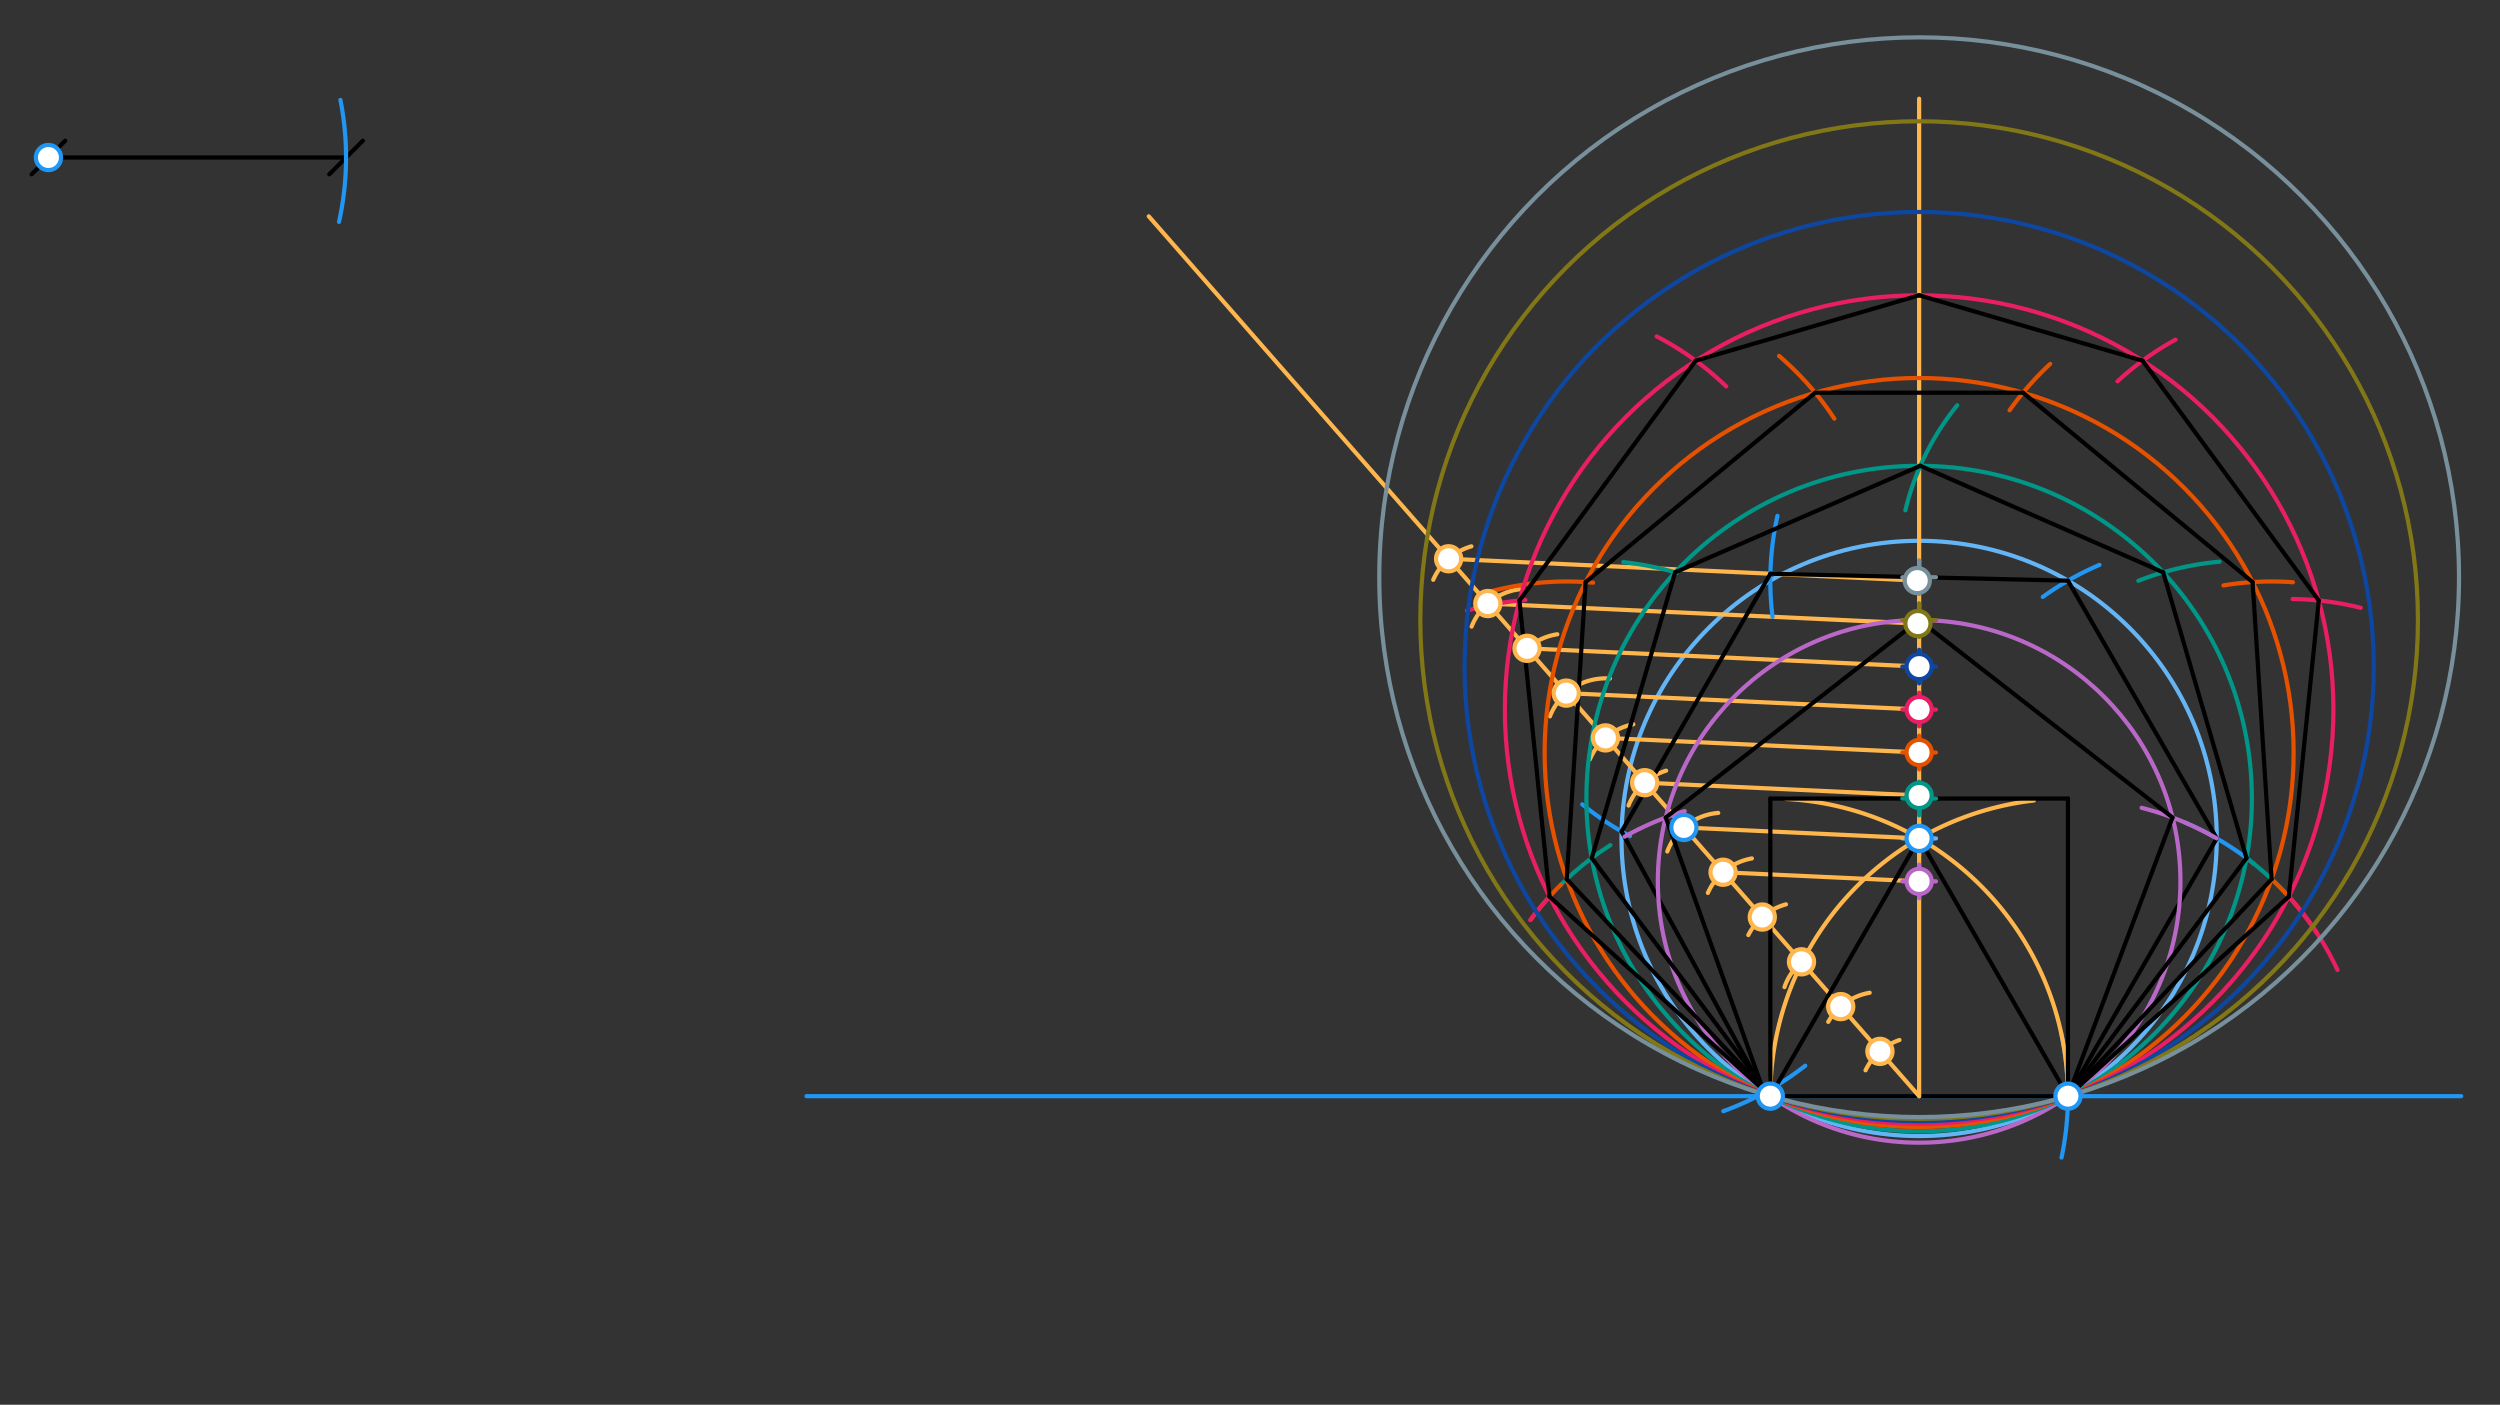 <svg xmlns="http://www.w3.org/2000/svg" class="svg--1it" height="100%" preserveAspectRatio="xMidYMid meet" viewBox="0 0 595.276 334.488" width="100%"><rect x="0" y="0" width="595.276" height="334.488" fill="#333333" stroke="none"/><defs><marker id="marker-arrow" markerHeight="16" markerUnits="userSpaceOnUse" markerWidth="24" orient="auto-start-reverse" refX="24" refY="4" viewBox="0 0 24 8"><path d="M 0 0 L 24 4 L 0 8 z" stroke="inherit"></path></marker></defs><g class="aux-layer--1FB"></g><g class="main-layer--3Vd"><g class="element--2qn"><line stroke="#000000" stroke-dasharray="none" stroke-linecap="round" stroke-width="1" x1="11.533" x2="82.399" y1="37.508" y2="37.508"></line><path d="M15.533,33.508 l-8,8" stroke="#000000" stroke-linecap="round" stroke-width="1" transform="rotate(0, 11.533, 37.508)"></path><path d="M86.399,33.508 l-8,8" stroke="#000000" stroke-linecap="round" stroke-width="1" transform="rotate(180, 82.399, 37.508)"></path></g><g class="element--2qn"><line stroke="#2196F3" stroke-dasharray="none" stroke-linecap="round" stroke-width="1" x1="192.033" x2="586.033" y1="261.008" y2="261.008"></line></g><g class="element--2qn"><path d="M 81.062 23.806 A 70.866 70.866 0 0 1 80.724 52.829" fill="none" stroke="#2196F3" stroke-dasharray="none" stroke-linecap="round" stroke-width="1"></path></g><g class="element--2qn"><path d="M 490.724 245.688 A 70.866 70.866 0 0 1 490.874 275.631" fill="none" stroke="#2196F3" stroke-dasharray="none" stroke-linecap="round" stroke-width="1"></path></g><g class="element--2qn"><line stroke="#000000" stroke-dasharray="none" stroke-linecap="round" stroke-width="1" x1="421.533" x2="492.399" y1="261.008" y2="261.008"></line></g><g class="element--2qn"><path d="M 492.399 261.008 A 70.866 70.866 0 0 0 425.307 190.243" fill="none" stroke="#FFB74D" stroke-dasharray="none" stroke-linecap="round" stroke-width="1"></path></g><g class="element--2qn"><path d="M 421.533 261.008 A 70.866 70.866 0 0 1 484.262 190.611" fill="none" stroke="#FFB74D" stroke-dasharray="none" stroke-linecap="round" stroke-width="1"></path></g><g class="element--2qn"><g class="center--1s5"><line x1="452.966" y1="199.636" x2="460.966" y2="199.636" stroke="#64B5F6" stroke-width="1" stroke-linecap="round"></line><line x1="456.966" y1="195.636" x2="456.966" y2="203.636" stroke="#64B5F6" stroke-width="1" stroke-linecap="round"></line><circle class="hit--230" cx="456.966" cy="199.636" r="4" stroke="none" fill="transparent"></circle></g><circle cx="456.966" cy="199.636" fill="none" r="70.866" stroke="#64B5F6" stroke-dasharray="none" stroke-width="1"></circle></g><g class="element--2qn"><line stroke="#FFB74D" stroke-dasharray="none" stroke-linecap="round" stroke-width="1" x1="456.966" x2="456.966" y1="261.008" y2="23.508"></line></g><g class="element--2qn"><line stroke="#FFB74D" stroke-dasharray="none" stroke-linecap="round" stroke-width="1" x1="456.966" x2="273.533" y1="261.008" y2="51.508"></line></g><g class="element--2qn"><path d="M 452.278 247.633 A 14.173 14.173 0 0 0 444.202 254.848" fill="none" stroke="#FFB74D" stroke-dasharray="none" stroke-linecap="round" stroke-width="1"></path></g><g class="element--2qn"><path d="M 445.187 236.384 A 14.173 14.173 0 0 0 435.322 243.316" fill="none" stroke="#FFB74D" stroke-dasharray="none" stroke-linecap="round" stroke-width="1"></path></g><g class="element--2qn"><path d="M 428.957 229.018 A 14.173 14.173 0 0 0 424.901 235.041" fill="none" stroke="#FFB74D" stroke-dasharray="none" stroke-linecap="round" stroke-width="1"></path></g><g class="element--2qn"><path d="M 425.257 215.336 A 14.173 14.173 0 0 0 416.3 222.639" fill="none" stroke="#FFB74D" stroke-dasharray="none" stroke-linecap="round" stroke-width="1"></path></g><g class="element--2qn"><path d="M 417.137 204.401 A 14.173 14.173 0 0 0 406.661 212.615" fill="none" stroke="#FFB74D" stroke-dasharray="none" stroke-linecap="round" stroke-width="1"></path></g><g class="element--2qn"><path d="M 409.12 193.566 A 14.173 14.173 0 0 0 397.002 202.742" fill="none" stroke="#FFB74D" stroke-dasharray="none" stroke-linecap="round" stroke-width="1"></path></g><g class="element--2qn"><path d="M 396.718 183.5 A 14.173 14.173 0 0 0 387.772 191.802" fill="none" stroke="#FFB74D" stroke-dasharray="none" stroke-linecap="round" stroke-width="1"></path></g><g class="element--2qn"><path d="M 388.91 172.451 A 14.173 14.173 0 0 0 378.573 180.805" fill="none" stroke="#FFB74D" stroke-dasharray="none" stroke-linecap="round" stroke-width="1"></path></g><g class="element--2qn"><path d="M 383.34 161.568 A 14.173 14.173 0 0 0 369.061 170.572" fill="none" stroke="#FFB74D" stroke-dasharray="none" stroke-linecap="round" stroke-width="1"></path></g><g class="element--2qn"><path d="M 370.799 151.027 A 14.173 14.173 0 0 0 363.6 154.374" fill="none" stroke="#FFB74D" stroke-dasharray="none" stroke-linecap="round" stroke-width="1"></path></g><g class="element--2qn"><path d="M 361.824 140.313 A 14.173 14.173 0 0 0 350.405 149.202" fill="none" stroke="#FFB74D" stroke-dasharray="none" stroke-linecap="round" stroke-width="1"></path></g><g class="element--2qn"><path d="M 350.35 130.089 A 14.173 14.173 0 0 0 341.271 138.048" fill="none" stroke="#FFB74D" stroke-dasharray="none" stroke-linecap="round" stroke-width="1"></path></g><g class="element--2qn"><line stroke="#FFB74D" stroke-dasharray="none" stroke-linecap="round" stroke-width="1" x1="400.947" x2="456.966" y1="197.028" y2="199.636"></line></g><g class="element--2qn"><line stroke="#FFB74D" stroke-dasharray="none" stroke-linecap="round" stroke-width="1" x1="410.283" x2="456.967" y1="207.691" y2="209.865"></line></g><g class="element--2qn"><line stroke="#FFB74D" stroke-dasharray="none" stroke-linecap="round" stroke-width="1" x1="391.61" x2="456.964" y1="186.365" y2="189.408"></line></g><g class="element--2qn"><line stroke="#FFB74D" stroke-dasharray="none" stroke-linecap="round" stroke-width="1" x1="382.274" x2="456.963" y1="175.701" y2="179.179"></line></g><g class="element--2qn"><line stroke="#FFB74D" stroke-dasharray="none" stroke-linecap="round" stroke-width="1" x1="372.937" x2="456.97" y1="165.038" y2="168.951"></line></g><g class="element--2qn"><line stroke="#FFB74D" stroke-dasharray="none" stroke-linecap="round" stroke-width="1" x1="363.6" x2="456.967" y1="154.374" y2="158.722"></line></g><g class="element--2qn"><line stroke="#FFB74D" stroke-dasharray="none" stroke-linecap="round" stroke-width="1" x1="354.264" x2="456.677" y1="143.711" y2="148.48"></line></g><g class="element--2qn"><line stroke="#FFB74D" stroke-dasharray="none" stroke-linecap="round" stroke-width="1" x1="344.927" x2="456.525" y1="133.048" y2="138.244"></line></g><g class="element--2qn"><path d="M 520.181 195.815 A 70.866 70.866 0 0 1 536.689 205.687" fill="none" stroke="#2196F3" stroke-dasharray="none" stroke-linecap="round" stroke-width="1"></path></g><g class="element--2qn"><path d="M 486.407 142.139 A 70.866 70.866 0 0 1 499.892 134.511" fill="none" stroke="#2196F3" stroke-dasharray="none" stroke-linecap="round" stroke-width="1"></path></g><g class="element--2qn"><path d="M 422.06 146.89 A 70.866 70.866 0 0 1 423.234 122.834" fill="none" stroke="#2196F3" stroke-dasharray="none" stroke-linecap="round" stroke-width="1"></path></g><g class="element--2qn"><path d="M 376.748 191.52 A 70.866 70.866 0 0 0 388.113 199.096" fill="none" stroke="#2196F3" stroke-dasharray="none" stroke-linecap="round" stroke-width="1"></path></g><g class="element--2qn"><path d="M 410.335 264.588 A 70.866 70.866 0 0 0 429.839 253.76" fill="none" stroke="#2196F3" stroke-dasharray="none" stroke-linecap="round" stroke-width="1"></path></g><g class="element--2qn"><line stroke="#000000" stroke-dasharray="none" stroke-linecap="round" stroke-width="1" x1="492.399" x2="527.833" y1="261.008" y2="199.636"></line></g><g class="element--2qn"><line stroke="#000000" stroke-dasharray="none" stroke-linecap="round" stroke-width="1" x1="527.833" x2="492.399" y1="199.636" y2="138.265"></line></g><g class="element--2qn"><line stroke="#000000" stroke-dasharray="none" stroke-linecap="round" stroke-width="1" x1="492.399" x2="421.553" y1="138.265" y2="136.616"></line></g><g class="element--2qn"><line stroke="#000000" stroke-dasharray="none" stroke-linecap="round" stroke-width="1" x1="421.553" x2="386.119" y1="136.616" y2="197.987"></line></g><g class="element--2qn"><line stroke="#000000" stroke-dasharray="none" stroke-linecap="round" stroke-width="1" x1="386.119" x2="420.115" y1="197.987" y2="260.167"></line></g><g class="element--2qn"><g class="center--1s5"><line x1="452.966" y1="209.865" x2="460.966" y2="209.865" stroke="#BA68C8" stroke-width="1" stroke-linecap="round"></line><line x1="456.966" y1="205.865" x2="456.966" y2="213.865" stroke="#BA68C8" stroke-width="1" stroke-linecap="round"></line><circle class="hit--230" cx="456.966" cy="209.865" r="4" stroke="none" fill="transparent"></circle></g><circle cx="456.966" cy="209.865" fill="none" r="62.218" stroke="#BA68C8" stroke-dasharray="none" stroke-width="1"></circle></g><g class="element--2qn"><path d="M 509.946 192.349 A 70.866 70.866 0 0 1 527.833 199.636" fill="none" stroke="#BA68C8" stroke-dasharray="none" stroke-linecap="round" stroke-width="1"></path></g><g class="element--2qn"><path d="M 386.817 199.228 A 70.866 70.866 0 0 1 401.143 193.139" fill="none" stroke="#BA68C8" stroke-dasharray="none" stroke-linecap="round" stroke-width="1"></path></g><g class="element--2qn"><line stroke="#000000" stroke-dasharray="none" stroke-linecap="round" stroke-width="1" x1="492.399" x2="517.298" y1="261.008" y2="194.66"></line></g><g class="element--2qn"><line stroke="#000000" stroke-dasharray="none" stroke-linecap="round" stroke-width="1" x1="517.298" x2="456.966" y1="194.66" y2="147.647"></line></g><g class="element--2qn"><line stroke="#000000" stroke-dasharray="none" stroke-linecap="round" stroke-width="1" x1="456.966" x2="396.634" y1="147.647" y2="194.66"></line></g><g class="element--2qn"><line stroke="#000000" stroke-dasharray="none" stroke-linecap="round" stroke-width="1" x1="396.634" x2="419.958" y1="194.66" y2="259.88"></line></g><g class="element--2qn"><line stroke="#000000" stroke-dasharray="none" stroke-linecap="round" stroke-width="1" x1="492.399" x2="492.399" y1="261.008" y2="190.142"></line></g><g class="element--2qn"><line stroke="#000000" stroke-dasharray="none" stroke-linecap="round" stroke-width="1" x1="421.533" x2="421.533" y1="261.008" y2="190.142"></line></g><g class="element--2qn"><line stroke="#000000" stroke-dasharray="none" stroke-linecap="round" stroke-width="1" x1="421.533" x2="492.399" y1="190.142" y2="190.142"></line></g><g class="element--2qn"><line stroke="#000000" stroke-dasharray="none" stroke-linecap="round" stroke-width="1" x1="421.533" x2="456.966" y1="261.008" y2="199.636"></line></g><g class="element--2qn"><line stroke="#000000" stroke-dasharray="none" stroke-linecap="round" stroke-width="1" x1="456.966" x2="492.399" y1="199.636" y2="261.008"></line></g><g class="element--2qn"><g class="center--1s5"><line x1="452.966" y1="190.142" x2="460.966" y2="190.142" stroke="#009688" stroke-width="1" stroke-linecap="round"></line><line x1="456.966" y1="186.142" x2="456.966" y2="194.142" stroke="#009688" stroke-width="1" stroke-linecap="round"></line><circle class="hit--230" cx="456.966" cy="190.142" r="4" stroke="none" fill="transparent"></circle></g><circle cx="456.966" cy="190.142" fill="none" r="79.231" stroke="#009688" stroke-dasharray="none" stroke-width="1"></circle></g><g class="element--2qn"><path d="M 544.806 213.305 A 70.866 70.866 0 0 0 534.919 204.315" fill="none" stroke="#009688" stroke-dasharray="none" stroke-linecap="round" stroke-width="1"></path></g><g class="element--2qn"><path d="M 528.509 133.74 A 70.866 70.866 0 0 0 509.169 138.293" fill="none" stroke="#009688" stroke-dasharray="none" stroke-linecap="round" stroke-width="1"></path></g><g class="element--2qn"><path d="M 466.033 96.508 A 63.145 63.145 0 0 0 453.684 121.507" fill="none" stroke="#009688" stroke-dasharray="none" stroke-linecap="round" stroke-width="1"></path></g><g class="element--2qn"><path d="M 371.678 210.645 A 70.866 70.866 0 0 1 383.446 201.248" fill="none" stroke="#009688" stroke-dasharray="none" stroke-linecap="round" stroke-width="1"></path></g><g class="element--2qn"><path d="M 386.518 133.848 A 70.866 70.866 0 0 1 399.265 136.404" fill="none" stroke="#009688" stroke-dasharray="none" stroke-linecap="round" stroke-width="1"></path></g><g class="element--2qn"><line stroke="#000000" stroke-dasharray="none" stroke-linecap="round" stroke-width="1" x1="492.399" x2="534.919" y1="261.008" y2="204.315"></line></g><g class="element--2qn"><line stroke="#000000" stroke-dasharray="none" stroke-linecap="round" stroke-width="1" x1="534.919" x2="515.077" y1="204.315" y2="136.284"></line></g><g class="element--2qn"><line stroke="#000000" stroke-dasharray="none" stroke-linecap="round" stroke-width="1" x1="515.077" x2="457.253" y1="136.284" y2="110.912"></line></g><g class="element--2qn"><line stroke="#000000" stroke-dasharray="none" stroke-linecap="round" stroke-width="1" x1="457.253" x2="398.856" y1="110.912" y2="136.284"></line></g><g class="element--2qn"><line stroke="#000000" stroke-dasharray="none" stroke-linecap="round" stroke-width="1" x1="398.856" x2="379.014" y1="136.284" y2="204.315"></line></g><g class="element--2qn"><line stroke="#000000" stroke-dasharray="none" stroke-linecap="round" stroke-width="1" x1="379.014" x2="421.533" y1="204.315" y2="261.008"></line></g><g class="element--2qn"><g class="center--1s5"><line x1="452.963" y1="179.179" x2="460.963" y2="179.179" stroke="#E65100" stroke-width="1" stroke-linecap="round"></line><line x1="456.963" y1="175.179" x2="456.963" y2="183.179" stroke="#E65100" stroke-width="1" stroke-linecap="round"></line><circle class="hit--230" cx="456.963" cy="179.179" r="4" stroke="none" fill="transparent"></circle></g><circle cx="456.963" cy="179.179" fill="none" r="89.173" stroke="#E65100" stroke-dasharray="none" stroke-width="1"></circle></g><g class="element--2qn"><path d="M 551.63 222.102 A 70.866 70.866 0 0 0 540.886 209.326" fill="none" stroke="#E65100" stroke-dasharray="none" stroke-linecap="round" stroke-width="1"></path></g><g class="element--2qn"><path d="M 545.952 138.641 A 70.866 70.866 0 0 0 529.434 139.391" fill="none" stroke="#E65100" stroke-dasharray="none" stroke-linecap="round" stroke-width="1"></path></g><g class="element--2qn"><path d="M 371.682 210.648 A 70.866 70.866 0 0 0 364.423 219.06" fill="none" stroke="#E65100" stroke-dasharray="none" stroke-linecap="round" stroke-width="1"></path></g><g class="element--2qn"><path d="M 353.545 141.199 A 70.866 70.866 0 0 1 379.332 138.743" fill="none" stroke="#E65100" stroke-dasharray="none" stroke-linecap="round" stroke-width="1"></path></g><g class="element--2qn"><path d="M 436.778 99.69 A 70.866 70.866 0 0 0 423.615 84.752" fill="none" stroke="#E65100" stroke-dasharray="none" stroke-linecap="round" stroke-width="1"></path></g><g class="element--2qn"><path d="M 488.169 86.654 A 70.866 70.866 0 0 0 478.504 97.694" fill="none" stroke="#E65100" stroke-dasharray="none" stroke-linecap="round" stroke-width="1"></path></g><g class="element--2qn"><line stroke="#000000" stroke-dasharray="none" stroke-linecap="round" stroke-width="1" x1="492.399" x2="540.886" y1="261.008" y2="209.326"></line></g><g class="element--2qn"><line stroke="#000000" stroke-dasharray="none" stroke-linecap="round" stroke-width="1" x1="540.886" x2="536.37" y1="209.326" y2="138.603"></line></g><g class="element--2qn"><line stroke="#000000" stroke-dasharray="none" stroke-linecap="round" stroke-width="1" x1="536.37" x2="481.704" y1="138.603" y2="93.507"></line></g><g class="element--2qn"><line stroke="#000000" stroke-dasharray="none" stroke-linecap="round" stroke-width="1" x1="481.704" x2="432.218" y1="93.507" y2="93.509"></line></g><g class="element--2qn"><line stroke="#000000" stroke-dasharray="none" stroke-linecap="round" stroke-width="1" x1="432.218" x2="377.555" y1="93.509" y2="138.608"></line></g><g class="element--2qn"><line stroke="#000000" stroke-dasharray="none" stroke-linecap="round" stroke-width="1" x1="377.555" x2="373.043" y1="138.608" y2="209.33"></line></g><g class="element--2qn"><line stroke="#000000" stroke-dasharray="none" stroke-linecap="round" stroke-width="1" x1="373.043" x2="421.536" y1="209.33" y2="261.012"></line></g><g class="element--2qn"><g class="center--1s5"><line x1="452.966" y1="168.951" x2="460.966" y2="168.951" stroke="#E91E63" stroke-width="1" stroke-linecap="round"></line><line x1="456.966" y1="164.951" x2="456.966" y2="172.951" stroke="#E91E63" stroke-width="1" stroke-linecap="round"></line><circle class="hit--230" cx="456.966" cy="168.951" r="4" stroke="none" fill="transparent"></circle></g><circle cx="456.966" cy="168.951" fill="none" r="98.641" stroke="#E91E63" stroke-dasharray="none" stroke-width="1"></circle></g><g class="element--2qn"><path d="M 556.578 230.956 A 70.866 70.866 0 0 0 544.978 213.495" fill="none" stroke="#E91E63" stroke-dasharray="none" stroke-linecap="round" stroke-width="1"></path></g><g class="element--2qn"><path d="M 562.103 144.729 A 70.866 70.866 0 0 0 545.9 142.634" fill="none" stroke="#E91E63" stroke-dasharray="none" stroke-linecap="round" stroke-width="1"></path></g><g class="element--2qn"><path d="M 518.011 80.878 A 70.866 70.866 0 0 0 504.206 90.786" fill="none" stroke="#E91E63" stroke-dasharray="none" stroke-linecap="round" stroke-width="1"></path></g><g class="element--2qn"><path d="M 364.418 219.056 A 70.866 70.866 0 0 1 368.953 213.495" fill="none" stroke="#E91E63" stroke-dasharray="none" stroke-linecap="round" stroke-width="1"></path></g><g class="element--2qn"><path d="M 349.309 145.405 A 70.866 70.866 0 0 1 363.219 142.86" fill="none" stroke="#E91E63" stroke-dasharray="none" stroke-linecap="round" stroke-width="1"></path></g><g class="element--2qn"><path d="M 394.466 80.1 A 70.866 70.866 0 0 1 411.03 92.012" fill="none" stroke="#E91E63" stroke-dasharray="none" stroke-linecap="round" stroke-width="1"></path></g><g class="element--2qn"><line stroke="#000000" stroke-dasharray="none" stroke-linecap="round" stroke-width="1" x1="492.399" x2="544.978" y1="261.008" y2="213.495"></line></g><g class="element--2qn"><line stroke="#000000" stroke-dasharray="none" stroke-linecap="round" stroke-width="1" x1="544.978" x2="552.131" y1="213.495" y2="142.99"></line></g><g class="element--2qn"><line stroke="#000000" stroke-dasharray="none" stroke-linecap="round" stroke-width="1" x1="552.131" x2="510.167" y1="142.99" y2="85.885"></line></g><g class="element--2qn"><line stroke="#000000" stroke-dasharray="none" stroke-linecap="round" stroke-width="1" x1="510.167" x2="456.966" y1="85.885" y2="70.309"></line></g><g class="element--2qn"><line stroke="#000000" stroke-dasharray="none" stroke-linecap="round" stroke-width="1" x1="456.966" x2="403.767" y1="70.309" y2="85.884"></line></g><g class="element--2qn"><line stroke="#000000" stroke-dasharray="none" stroke-linecap="round" stroke-width="1" x1="403.767" x2="361.803" y1="85.884" y2="142.989"></line></g><g class="element--2qn"><line stroke="#000000" stroke-dasharray="none" stroke-linecap="round" stroke-width="1" x1="361.803" x2="368.955" y1="142.989" y2="213.493"></line></g><g class="element--2qn"><line stroke="#000000" stroke-dasharray="none" stroke-linecap="round" stroke-width="1" x1="368.955" x2="421.532" y1="213.493" y2="261.008"></line></g><g class="element--2qn"><g class="center--1s5"><line x1="452.966" y1="158.722" x2="460.966" y2="158.722" stroke="#0D47A1" stroke-width="1" stroke-linecap="round"></line><line x1="456.966" y1="154.722" x2="456.966" y2="162.722" stroke="#0D47A1" stroke-width="1" stroke-linecap="round"></line><circle class="hit--230" cx="456.966" cy="158.722" r="4" stroke="none" fill="transparent"></circle></g><circle cx="456.966" cy="158.722" fill="none" r="108.25" stroke="#0D47A1" stroke-dasharray="none" stroke-width="1"></circle></g><g class="element--2qn"><g class="center--1s5"><line x1="452.966" y1="147.647" x2="460.966" y2="147.647" stroke="#827717" stroke-width="1" stroke-linecap="round"></line><line x1="456.966" y1="143.647" x2="456.966" y2="151.647" stroke="#827717" stroke-width="1" stroke-linecap="round"></line><circle class="hit--230" cx="456.966" cy="147.647" r="4" stroke="none" fill="transparent"></circle></g><circle cx="456.966" cy="147.647" fill="none" r="118.77" stroke="#827717" stroke-dasharray="none" stroke-width="1"></circle></g><g class="element--2qn"><g class="center--1s5"><line x1="452.966" y1="137.44" x2="460.966" y2="137.44" stroke="#78909C" stroke-width="1" stroke-linecap="round"></line><line x1="456.966" y1="133.44" x2="456.966" y2="141.44" stroke="#78909C" stroke-width="1" stroke-linecap="round"></line><circle class="hit--230" cx="456.966" cy="137.44" r="4" stroke="none" fill="transparent"></circle></g><circle cx="456.966" cy="137.44" fill="none" r="128.548" stroke="#78909C" stroke-dasharray="none" stroke-width="1"></circle></g><g class="element--2qn"><circle cx="11.533" cy="37.508" r="3" stroke="#2196F3" stroke-width="1" fill="#ffffff"></circle>}</g><g class="element--2qn"><circle cx="421.533" cy="261.008" r="3" stroke="#2196F3" stroke-width="1" fill="#ffffff"></circle>}</g><g class="element--2qn"><circle cx="492.399" cy="261.008" r="3" stroke="#2196F3" stroke-width="1" fill="#ffffff"></circle>}</g><g class="element--2qn"><circle cx="456.966" cy="199.636" r="3" stroke="#2196F3" stroke-width="1" fill="#ffffff"></circle>}</g><g class="element--2qn"><circle cx="447.63" cy="250.345" r="3" stroke="#FFB74D" stroke-width="1" fill="#ffffff"></circle>}</g><g class="element--2qn"><circle cx="438.293" cy="239.682" r="3" stroke="#FFB74D" stroke-width="1" fill="#ffffff"></circle>}</g><g class="element--2qn"><circle cx="428.957" cy="229.018" r="3" stroke="#FFB74D" stroke-width="1" fill="#ffffff"></circle>}</g><g class="element--2qn"><circle cx="419.62" cy="218.355" r="3" stroke="#FFB74D" stroke-width="1" fill="#ffffff"></circle>}</g><g class="element--2qn"><circle cx="410.283" cy="207.691" r="3" stroke="#FFB74D" stroke-width="1" fill="#ffffff"></circle>}</g><g class="element--2qn"><circle cx="400.947" cy="197.028" r="3" stroke="#2196F3" stroke-width="1" fill="#ffffff"></circle>}</g><g class="element--2qn"><circle cx="391.61" cy="186.365" r="3" stroke="#FFB74D" stroke-width="1" fill="#ffffff"></circle>}</g><g class="element--2qn"><circle cx="382.274" cy="175.701" r="3" stroke="#FFB74D" stroke-width="1" fill="#ffffff"></circle>}</g><g class="element--2qn"><circle cx="372.937" cy="165.038" r="3" stroke="#FFB74D" stroke-width="1" fill="#ffffff"></circle>}</g><g class="element--2qn"><circle cx="363.6" cy="154.374" r="3" stroke="#FFB74D" stroke-width="1" fill="#ffffff"></circle>}</g><g class="element--2qn"><circle cx="354.264" cy="143.711" r="3" stroke="#FFB74D" stroke-width="1" fill="#ffffff"></circle>}</g><g class="element--2qn"><circle cx="344.927" cy="133.048" r="3" stroke="#FFB74D" stroke-width="1" fill="#ffffff"></circle>}</g><g class="element--2qn"><circle cx="456.966" cy="209.865" r="3" stroke="#BA68C8" stroke-width="1" fill="#ffffff"></circle>}</g><g class="element--2qn"><circle cx="456.964" cy="189.408" r="3" stroke="#009688" stroke-width="1" fill="#ffffff"></circle>}</g><g class="element--2qn"><circle cx="456.963" cy="179.179" r="3" stroke="#E65100" stroke-width="1" fill="#ffffff"></circle>}</g><g class="element--2qn"><circle cx="456.966" cy="168.951" r="3" stroke="#E91E63" stroke-width="1" fill="#ffffff"></circle>}</g><g class="element--2qn"><circle cx="456.966" cy="158.722" r="3" stroke="#0D47A1" stroke-width="1" fill="#ffffff"></circle>}</g><g class="element--2qn"><circle cx="456.677" cy="148.48" r="3" stroke="#827717" stroke-width="1" fill="#ffffff"></circle>}</g><g class="element--2qn"><circle cx="456.525" cy="138.244" r="3" stroke="#78909C" stroke-width="1" fill="#ffffff"></circle>}</g></g><g class="snaps-layer--2PT"></g><g class="temp-layer--rAP"></g></svg>